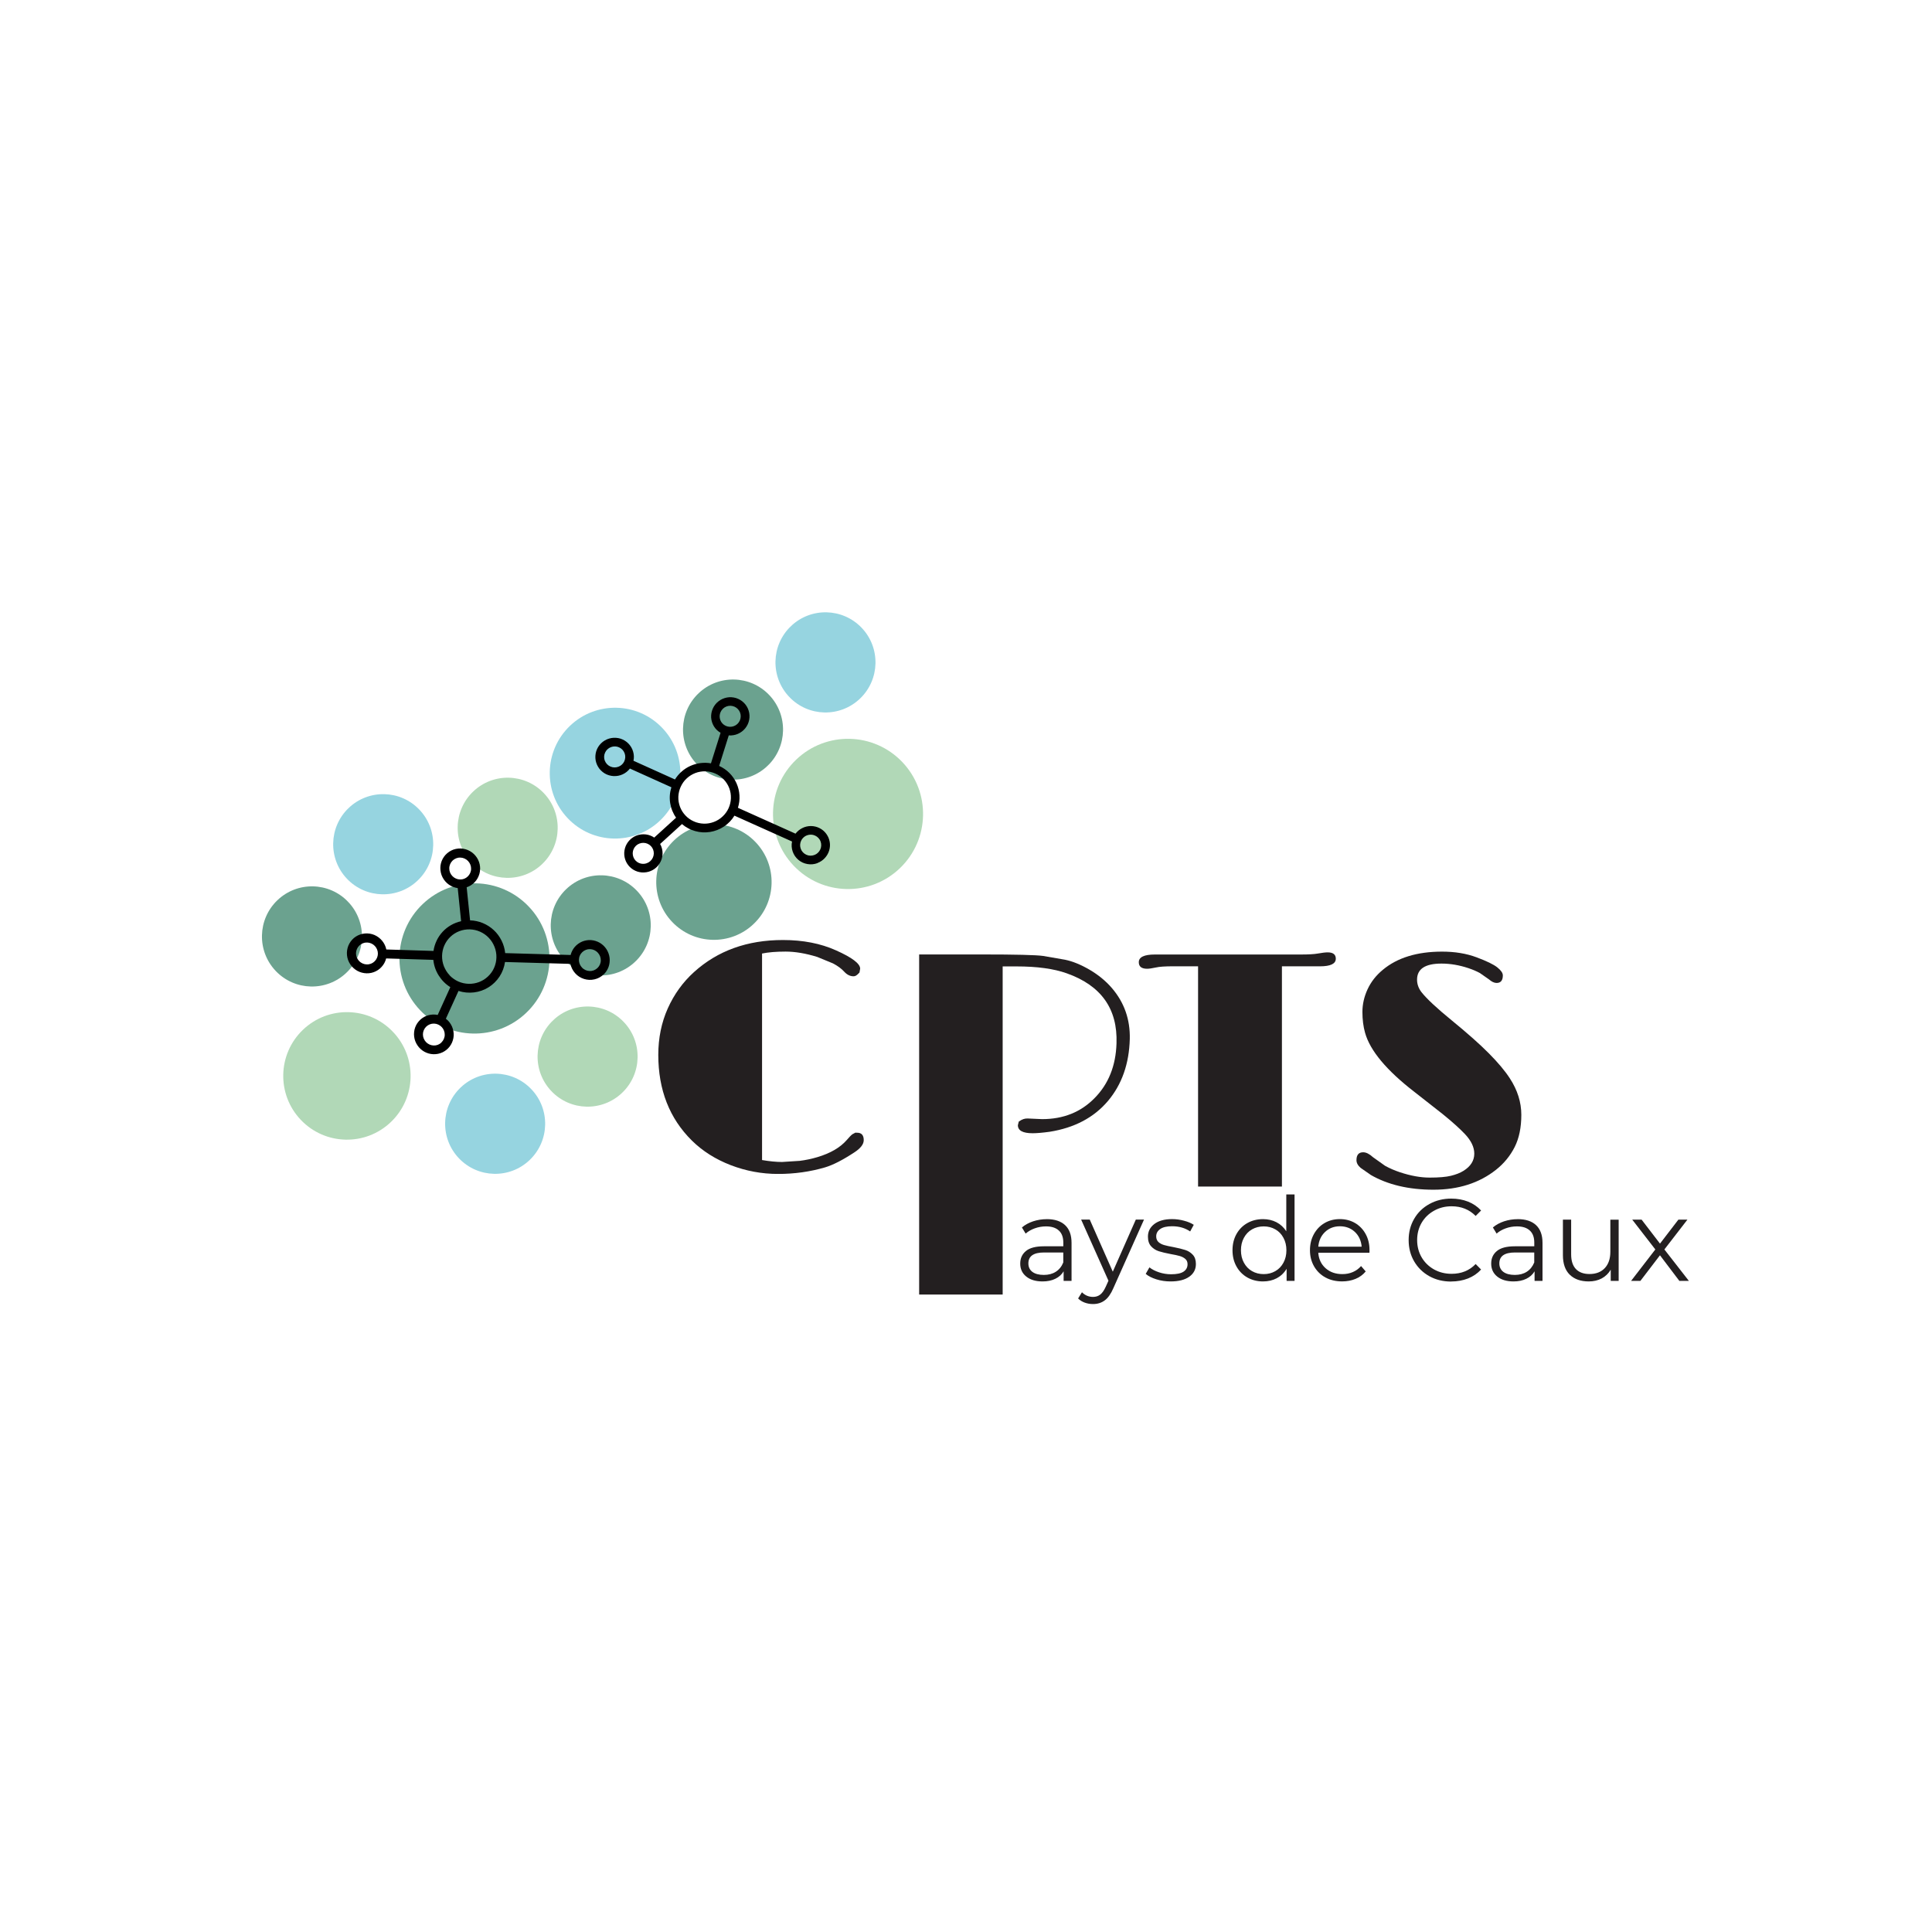 <svg xmlns="http://www.w3.org/2000/svg" xmlns:xlink="http://www.w3.org/1999/xlink" width="1000" viewBox="0 0 750 750" height="1000" preserveAspectRatio="xMidYMid meet"><defs><clipPath id="c032152381"><path d="M 120.43 56.195 L 605.68 56.195 L 605.68 541 L 120.43 541 Z M 120.43 56.195 "></path></clipPath><clipPath id="cbca3f3b4f"><path d="M 172.75 416.762 L 212 416.762 L 212 456 L 172.75 456 Z M 172.75 416.762 "></path></clipPath><clipPath id="437779dc2b"><path d="M 164.762 435.602 L 192.848 408.746 L 219.672 436.867 L 191.582 463.727 Z M 164.762 435.602 "></path></clipPath><clipPath id="d6653187f1"><path d="M 178.809 422.18 C 171.055 429.594 170.766 441.906 178.172 449.668 C 185.578 457.43 197.875 457.719 205.625 450.305 C 213.375 442.887 213.664 430.578 206.258 422.816 C 198.855 415.055 186.559 414.766 178.809 422.18 Z M 178.809 422.18 "></path></clipPath><clipPath id="aabf6d167c"><path d="M 109.691 392.508 L 160 392.508 L 160 443 L 109.691 443 Z M 109.691 392.508 "></path></clipPath><clipPath id="83e512bdb1"><path d="M 99.715 416.863 L 135.469 382.676 L 169.613 418.477 L 133.859 452.664 Z M 99.715 416.863 "></path></clipPath><clipPath id="338d8d6d59"><path d="M 151.746 435.566 C 161.621 426.117 161.988 410.457 152.555 400.57 C 143.129 390.684 127.477 390.312 117.602 399.762 C 107.73 409.199 107.371 424.871 116.797 434.758 C 126.23 444.645 141.871 445.016 151.746 435.566 Z M 151.746 435.566 "></path></clipPath><clipPath id="82ffbdb136"><path d="M 155 342.844 L 213.504 342.844 L 213.504 401.746 L 155 401.746 Z M 155 342.844 "></path></clipPath><clipPath id="c8dc326c7e"><path d="M 143.008 371.121 L 185.133 330.836 L 225.363 373.02 L 183.238 413.301 Z M 143.008 371.121 "></path></clipPath><clipPath id="48cc0718a6"><path d="M 164.078 350.973 C 152.438 362.098 152.023 380.555 163.133 392.207 C 174.238 403.859 192.672 404.277 204.309 393.156 C 215.938 382.031 216.363 363.574 205.258 351.922 C 194.148 340.266 175.715 339.852 164.078 350.973 Z M 164.078 350.973 "></path></clipPath><clipPath id="779b987451"><path d="M 208.117 390.199 L 248 390.199 L 248 430 L 208.117 430 Z M 208.117 390.199 "></path></clipPath><clipPath id="866091f16c"><path d="M 200.652 409.551 L 228.738 382.691 L 255.555 410.809 L 227.465 437.668 Z M 200.652 409.551 "></path></clipPath><clipPath id="ab010f7200"><path d="M 214.691 396.102 C 206.941 403.516 206.652 415.816 214.059 423.59 C 221.461 431.363 233.746 431.641 241.508 424.223 C 249.273 416.809 249.551 404.508 242.145 396.734 C 234.738 388.973 222.441 388.684 214.691 396.102 Z M 214.691 396.102 "></path></clipPath><clipPath id="32225a474b"><path d="M 213.504 339.379 L 252.723 339.379 L 252.723 379 L 213.504 379 Z M 213.504 339.379 "></path></clipPath><clipPath id="fb493f7652"><path d="M 205.777 358.582 L 233.863 331.723 L 260.68 359.84 L 232.59 386.695 Z M 205.777 358.582 "></path></clipPath><clipPath id="61a3b15517"><path d="M 219.801 345.164 C 212.051 352.578 211.762 364.879 219.168 372.652 C 226.57 380.426 238.867 380.703 246.621 373.289 C 254.371 365.875 254.66 353.574 247.254 345.801 C 239.848 338.039 227.551 337.75 219.801 345.164 Z M 219.801 345.164 "></path></clipPath><clipPath id="ffdfab09b4"><path d="M 301 237 L 340 237 L 340 277 L 301 277 Z M 301 237 "></path></clipPath><clipPath id="920e375335"><path d="M 293.012 256.512 L 321.094 229.664 L 347.906 257.781 L 319.828 284.629 Z M 293.012 256.512 "></path></clipPath><clipPath id="6b7f2c17eb"><path d="M 333.855 271.199 C 341.609 263.781 341.898 251.48 334.492 243.707 C 327.086 235.949 314.801 235.66 307.039 243.074 C 299.289 250.488 299 262.789 306.406 270.562 C 313.809 278.336 326.094 278.613 333.855 271.199 Z M 333.855 271.199 "></path></clipPath><clipPath id="9be3d7c3b3"><path d="M 300.016 286.246 L 358.84 286.246 L 358.84 345.152 L 300.016 345.152 Z M 300.016 286.246 "></path></clipPath><clipPath id="25350fff86"><path d="M 288.027 315.012 L 330.156 274.727 L 370.383 316.91 L 328.258 357.195 Z M 288.027 315.012 "></path></clipPath><clipPath id="ff8c798839"><path d="M 349.324 337.055 C 360.953 325.934 361.379 307.477 350.27 295.824 C 339.164 284.18 320.73 283.754 309.094 294.875 C 297.453 305.996 297.039 324.453 308.145 336.109 C 319.254 347.75 337.688 348.18 349.324 337.055 Z M 349.324 337.055 "></path></clipPath><clipPath id="66e4ed609f"><path d="M 265.027 263.148 L 304 263.148 L 304 303 L 265.027 303 Z M 265.027 263.148 "></path></clipPath><clipPath id="083ccc9746"><path d="M 257.102 282.586 L 285.191 255.727 L 312.004 283.844 L 283.918 310.703 Z M 257.102 282.586 "></path></clipPath><clipPath id="9afb95686d"><path d="M 297.973 297.289 C 305.723 289.875 306.012 277.574 298.605 269.801 C 291.203 262.039 278.906 261.75 271.152 269.164 C 263.402 276.582 263.113 288.883 270.52 296.652 C 277.926 304.426 290.211 304.703 297.973 297.289 Z M 297.973 297.289 "></path></clipPath><clipPath id="66f4c70a91"><path d="M 254.254 320 L 300 320 L 300 365 L 254.254 365 Z M 254.254 320 "></path></clipPath><clipPath id="bc0d8e40fe"><path d="M 245.484 341.688 L 277.867 310.723 L 308.793 343.148 L 276.41 374.113 Z M 245.484 341.688 "></path></clipPath><clipPath id="66abe7f8d4"><path d="M 292.609 358.633 C 301.547 350.074 301.883 335.891 293.336 326.938 C 284.801 317.988 270.625 317.652 261.684 326.211 C 252.734 334.758 252.41 348.953 260.945 357.902 C 269.492 366.867 283.656 367.191 292.598 358.645 Z M 292.609 358.633 "></path></clipPath><clipPath id="cbf56d320f"><path d="M 213 274.699 L 264.258 274.699 L 264.258 326 L 213 326 Z M 213 274.699 "></path></clipPath><clipPath id="52ffefa4e3"><path d="M 202.906 299.305 L 239.586 264.234 L 274.613 300.961 L 237.934 336.035 Z M 202.906 299.305 "></path></clipPath><clipPath id="9d238a807c"><path d="M 256.273 318.496 C 266.402 308.805 266.77 292.738 257.105 282.598 C 247.438 272.457 231.383 272.086 221.254 281.777 C 211.129 291.469 210.758 307.535 220.426 317.676 C 230.09 327.816 246.148 328.188 256.273 318.496 Z M 256.273 318.496 "></path></clipPath><clipPath id="7e997e4694"><path d="M 101.617 344 L 140.836 344 L 140.836 383 L 101.617 383 Z M 101.617 344 "></path></clipPath><clipPath id="d60f6c9739"><path d="M 93.641 362.887 L 121.719 336.039 L 148.543 364.164 L 120.461 391.012 Z M 93.641 362.887 "></path></clipPath><clipPath id="de1dafe89c"><path d="M 107.695 349.461 C 99.945 356.875 99.656 369.188 107.059 376.949 C 114.465 384.711 126.75 385 134.512 377.586 C 142.266 370.168 142.555 357.859 135.148 350.098 C 127.742 342.336 115.457 342.047 107.695 349.461 Z M 107.695 349.461 "></path></clipPath><clipPath id="82534f332e"><path d="M 231 270 L 323 270 L 323 339 L 231 339 Z M 231 270 "></path></clipPath><clipPath id="d6b7f4b55a"><path d="M 225.32 289.941 L 298.492 262.242 L 324.938 332.281 L 251.766 359.98 Z M 225.32 289.941 "></path></clipPath><clipPath id="75f1bf4e69"><path d="M 225.32 289.941 L 298.492 262.242 L 324.938 332.281 L 251.766 359.98 Z M 225.32 289.941 "></path></clipPath><clipPath id="f277e6a4bc"><path d="M 225.32 289.941 L 298.492 262.242 L 324.938 332.281 L 251.766 359.98 Z M 225.32 289.941 "></path></clipPath><clipPath id="cb7603c00c"><path d="M 177.363 301.645 L 216.965 301.645 L 216.965 341 L 177.363 341 Z M 177.363 301.645 "></path></clipPath><clipPath id="0db52a4423"><path d="M 169.625 320.703 L 197.715 293.848 L 224.535 321.969 L 196.449 348.828 Z M 169.625 320.703 "></path></clipPath><clipPath id="ec136bbc50"><path d="M 210.492 335.406 C 218.242 327.988 218.531 315.676 211.129 307.914 C 203.723 300.152 191.426 299.863 183.676 307.281 C 175.922 314.695 175.633 327.008 183.039 334.77 C 190.445 342.531 202.73 342.82 210.492 335.406 Z M 210.492 335.406 "></path></clipPath><clipPath id="d97ba828bd"><path d="M 255.547 364.926 L 335.301 364.926 L 335.301 456 L 255.547 456 Z M 255.547 364.926 "></path></clipPath><clipPath id="96454603a3"><path d="M 332.75 439.723 C 334.445 439.723 335.301 440.684 335.301 442.602 C 335.301 444.195 334.086 445.766 331.664 447.348 C 327.168 450.305 323.383 452.246 320.305 453.168 C 314.512 454.867 308.434 455.723 302.066 455.723 C 295.699 455.723 289.562 454.578 283.668 452.312 C 277.773 450.039 272.746 446.863 268.594 442.773 C 259.906 434.191 255.547 423.105 255.547 409.508 C 255.547 402.961 256.781 396.941 259.227 391.469 C 261.684 385.992 265.074 381.281 269.402 377.367 C 278.559 369.074 290.07 364.914 303.949 364.914 C 311.723 364.914 318.574 366.254 324.492 368.91 C 330.777 371.707 333.914 374.086 333.914 376.039 L 333.648 377.527 C 332.613 378.695 332.012 378.992 331.355 378.992 C 330.016 378.992 328.805 378.395 327.719 377.203 C 326.637 376.016 325.195 374.941 323.336 373.98 L 317.246 371.477 C 312.75 370.09 308.652 369.406 304.973 369.406 C 301.293 369.406 298.25 369.66 295.828 370.16 L 295.828 450.328 C 298.746 450.824 301.316 451.078 303.578 451.078 L 310.441 450.641 C 312.781 450.352 315.078 449.863 317.316 449.195 C 322.355 447.695 326.152 445.488 328.691 442.578 C 329.613 441.492 330.34 440.742 330.883 440.324 L 332.047 439.699 "></path></clipPath><clipPath id="9d1d14e64c"><path d="M 356.594 370.32 L 438.812 370.32 L 438.812 502.773 L 356.594 502.773 Z M 356.594 370.32 "></path></clipPath><clipPath id="b6485bd13d"><path d="M 398.891 434.191 L 404.555 434.445 C 412.777 434.445 419.559 431.742 424.902 426.293 C 430.324 420.816 433.16 413.727 433.426 405.027 C 433.898 391.617 427.449 382.562 414.105 377.84 C 409.098 376.047 402.594 375.16 394.574 375.16 L 389.234 375.16 L 389.234 502.543 L 356.812 502.543 L 356.812 370.516 L 381.16 370.516 C 394.301 370.516 402.234 370.711 404.934 371.094 L 413.426 372.562 C 416.363 373.16 419.551 374.453 422.965 376.441 C 426.379 378.441 429.273 380.82 431.648 383.578 C 436.445 389.18 438.754 395.766 438.582 403.316 C 438.328 412.949 435.512 420.977 430.113 427.387 C 424.648 433.844 417.094 437.828 407.473 439.355 C 404.668 439.734 402.465 439.922 400.863 439.922 C 397.043 439.922 395.141 438.879 395.141 436.801 L 395.477 435.414 C 396.836 434.445 397.738 434.191 398.891 434.191 "></path></clipPath><clipPath id="ba516afa0d"><path d="M 442 369.406 L 518.793 369.406 L 518.793 460.652 L 442 460.652 Z M 442 369.406 "></path></clipPath><clipPath id="d3da4aeda9"><path d="M 518.551 372.191 C 518.551 374.145 516.488 375.125 512.391 375.125 L 497.641 375.125 L 497.641 460.617 L 465.09 460.617 L 465.09 375.113 L 455.547 375.113 C 452.297 375.113 450.035 375.262 448.812 375.562 C 447.199 375.91 446.031 376.07 445.316 376.07 C 443.16 376.07 442.078 375.23 442.078 373.531 C 442.078 371.531 444.176 370.539 448.363 370.539 L 505.078 370.539 C 508.008 370.539 510.164 370.414 511.574 370.16 C 513.27 369.859 514.539 369.707 515.391 369.707 C 517.512 369.707 518.562 370.539 518.562 372.191 "></path></clipPath><clipPath id="2e6b993d99"><path d="M 526.477 369.406 L 590.621 369.406 L 590.621 462 L 526.477 462 Z M 526.477 369.406 "></path></clipPath><clipPath id="82487921ef"><path d="M 532.035 456.031 L 528.195 453.363 C 527.109 452.43 526.578 451.426 526.578 450.375 C 526.578 448.328 527.445 447.312 529.188 447.312 C 530.328 447.312 531.598 447.949 533.004 449.23 L 537.711 452.578 C 539.441 453.527 541.332 454.359 543.375 455.039 C 547.574 456.438 551.449 457.141 555.012 457.141 C 558.578 457.141 561.312 456.91 563.25 456.438 C 565.188 455.965 566.801 455.34 568.117 454.52 C 570.918 452.777 572.316 450.559 572.316 447.832 C 572.316 445.336 571.105 442.809 568.695 440.254 C 566.652 438.094 563.77 435.508 560.055 432.492 L 549.176 423.957 C 538.277 415.551 531.852 407.867 529.914 400.914 C 529.234 398.504 528.887 395.801 528.887 392.832 C 528.887 389.863 529.555 386.93 530.883 384.043 C 532.219 381.152 534.203 378.625 536.824 376.465 C 542.453 371.773 550.121 369.418 559.824 369.418 C 564.781 369.418 569.234 370.148 573.168 371.613 C 577.113 373.082 579.801 374.387 581.242 375.527 C 582.684 376.684 583.398 377.711 583.398 378.648 C 583.398 380.598 582.594 381.582 580.988 381.582 C 580.055 381.582 579.051 381.109 578.004 380.184 L 574.473 377.723 C 573.18 377.02 571.703 376.395 570.055 375.84 C 566.492 374.652 563.008 374.062 559.57 374.062 C 553.25 374.062 550.098 376.141 550.098 380.301 C 550.098 382.043 550.676 383.66 551.805 385.141 C 553.848 387.727 557.816 391.434 563.723 396.25 C 569.629 401.078 574.379 405.281 577.957 408.887 C 581.531 412.488 584.254 415.734 586.121 418.621 C 589.086 423.16 590.574 427.887 590.574 432.781 C 590.574 437.68 589.723 441.836 588.004 445.258 C 586.285 448.664 583.875 451.621 580.781 454.082 C 574.254 459.254 566.156 461.844 556.488 461.844 C 546.824 461.844 538.668 459.902 532.012 456.043 "></path></clipPath><clipPath id="8d5c1715f7"><path d="M 129.301 308.191 L 168.52 308.191 L 168.52 347.461 L 129.301 347.461 Z M 129.301 308.191 "></path></clipPath><clipPath id="a8fe63a47b"><path d="M 121.312 327.102 L 149.391 300.254 L 176.215 328.379 L 148.133 355.227 Z M 121.312 327.102 "></path></clipPath><clipPath id="30b5b99eed"><path d="M 135.344 313.668 C 127.594 321.082 127.305 333.395 134.711 341.156 C 142.113 348.918 154.398 349.207 162.16 341.793 C 169.926 334.375 170.203 322.062 162.797 314.301 C 155.391 306.539 143.105 306.254 135.344 313.668 Z M 135.344 313.668 "></path></clipPath><clipPath id="46d4406250"><path d="M 134.293 329.363 L 237 329.363 L 237 409.441 L 134.293 409.441 Z M 134.293 329.363 "></path></clipPath><clipPath id="e9bbc27269"><path d="M 128.188 371.688 L 186.422 316 L 240.449 372.652 L 182.215 428.336 Z M 128.188 371.688 "></path></clipPath><clipPath id="103806c56f"><path d="M 128.188 371.688 L 186.422 316 L 240.449 372.652 L 182.215 428.336 Z M 128.188 371.688 "></path></clipPath><clipPath id="113fec4529"><path d="M 128.188 371.688 L 186.422 316 L 240.449 372.652 L 182.215 428.336 Z M 128.188 371.688 "></path></clipPath></defs><g id="a2112250f9"><g clip-rule="nonzero" clip-path="url(#c032152381)"><g mask="url(#f2effcdc4d)" transform="matrix(0.495,0,0,0.495,120.43,56.195)"><image width="980" height="980" preserveAspectRatio="xMidYMid meet"></image><mask id="f2effcdc4d"><g><image width="980" height="980" preserveAspectRatio="xMidYMid meet"></image></g></mask></g></g><g clip-rule="nonzero" clip-path="url(#cbca3f3b4f)"><g clip-rule="nonzero" clip-path="url(#437779dc2b)"><g clip-rule="nonzero" clip-path="url(#d6653187f1)"><path style=" stroke:none;fill-rule:nonzero;fill:#96d4e0;fill-opacity:1;" d="M 164.758 435.613 L 192.844 408.758 L 219.664 436.883 L 191.574 463.738 Z M 164.758 435.613 "></path></g></g></g><g clip-rule="nonzero" clip-path="url(#aabf6d167c)"><g clip-rule="nonzero" clip-path="url(#83e512bdb1)"><g clip-rule="nonzero" clip-path="url(#338d8d6d59)"><path style=" stroke:none;fill-rule:nonzero;fill:#b1d8b7;fill-opacity:1;" d="M 169.625 418.473 L 133.867 452.66 L 99.723 416.855 L 135.48 382.668 Z M 169.625 418.473 "></path></g></g></g><g clip-rule="nonzero" clip-path="url(#82ffbdb136)"><g clip-rule="nonzero" clip-path="url(#c8dc326c7e)"><g clip-rule="nonzero" clip-path="url(#48cc0718a6)"><path style=" stroke:none;fill-rule:nonzero;fill:#6ba28f;fill-opacity:1;" d="M 143.016 371.105 L 185.141 330.82 L 225.371 373 L 183.246 413.285 Z M 143.016 371.105 "></path></g></g></g><g clip-rule="nonzero" clip-path="url(#779b987451)"><g clip-rule="nonzero" clip-path="url(#866091f16c)"><g clip-rule="nonzero" clip-path="url(#ab010f7200)"><path style=" stroke:none;fill-rule:nonzero;fill:#b1d8b7;fill-opacity:1;" d="M 200.652 409.52 L 228.742 382.656 L 255.559 410.781 L 227.473 437.633 Z M 200.652 409.52 "></path></g></g></g><g clip-rule="nonzero" clip-path="url(#32225a474b)"><g clip-rule="nonzero" clip-path="url(#fb493f7652)"><g clip-rule="nonzero" clip-path="url(#61a3b15517)"><path style=" stroke:none;fill-rule:nonzero;fill:#6ba28f;fill-opacity:1;" d="M 205.762 358.586 L 233.852 331.73 L 260.668 359.844 L 232.582 386.699 Z M 205.762 358.586 "></path></g></g></g><g clip-rule="nonzero" clip-path="url(#ffdfab09b4)"><g clip-rule="nonzero" clip-path="url(#920e375335)"><g clip-rule="nonzero" clip-path="url(#6b7f2c17eb)"><path style=" stroke:none;fill-rule:nonzero;fill:#96d4e0;fill-opacity:1;" d="M 347.906 257.766 L 319.832 284.617 L 293.012 256.508 L 321.09 229.652 Z M 347.906 257.766 "></path></g></g></g><g clip-rule="nonzero" clip-path="url(#9be3d7c3b3)"><g clip-rule="nonzero" clip-path="url(#25350fff86)"><g clip-rule="nonzero" clip-path="url(#ff8c798839)"><path style=" stroke:none;fill-rule:nonzero;fill:#b1d8b7;fill-opacity:1;" d="M 370.387 316.914 L 328.262 357.199 L 288.031 315.02 L 330.156 274.73 Z M 370.387 316.914 "></path></g></g></g><g clip-rule="nonzero" clip-path="url(#66e4ed609f)"><g clip-rule="nonzero" clip-path="url(#083ccc9746)"><g clip-rule="nonzero" clip-path="url(#9afb95686d)"><path style=" stroke:none;fill-rule:nonzero;fill:#6ba28f;fill-opacity:1;" d="M 312.023 283.855 L 283.934 310.711 L 257.117 282.598 L 285.203 255.742 Z M 312.023 283.855 "></path></g></g></g><g clip-rule="nonzero" clip-path="url(#66f4c70a91)"><g clip-rule="nonzero" clip-path="url(#bc0d8e40fe)"><g clip-rule="nonzero" clip-path="url(#66abe7f8d4)"><path style=" stroke:none;fill-rule:nonzero;fill:#6ba28f;fill-opacity:1;" d="M 308.793 343.145 L 276.414 374.109 L 245.488 341.688 L 277.879 310.723 L 308.805 343.145 Z M 308.793 343.145 "></path></g></g></g><g clip-rule="nonzero" clip-path="url(#cbf56d320f)"><g clip-rule="nonzero" clip-path="url(#52ffefa4e3)"><g clip-rule="nonzero" clip-path="url(#9d238a807c)"><path style=" stroke:none;fill-rule:nonzero;fill:#96d4e0;fill-opacity:1;" d="M 274.613 300.949 L 237.934 336.027 L 202.914 299.301 L 239.594 264.223 L 274.625 300.949 Z M 274.613 300.949 "></path></g></g></g><g clip-rule="nonzero" clip-path="url(#7e997e4694)"><g clip-rule="nonzero" clip-path="url(#d60f6c9739)"><g clip-rule="nonzero" clip-path="url(#de1dafe89c)"><path style=" stroke:none;fill-rule:nonzero;fill:#6ba28f;fill-opacity:1;" d="M 93.645 362.883 L 121.723 336.027 L 148.539 364.152 L 120.465 391.008 Z M 93.645 362.883 "></path></g></g></g><g clip-rule="nonzero" clip-path="url(#82534f332e)"><g clip-rule="nonzero" clip-path="url(#d6b7f4b55a)"><g clip-rule="nonzero" clip-path="url(#75f1bf4e69)"><g clip-rule="nonzero" clip-path="url(#f277e6a4bc)"><path style=" stroke:none;fill-rule:nonzero;fill:#000000;fill-opacity:1;" d="M 317.328 335.023 C 317.871 334.816 318.379 334.551 318.863 334.238 C 319.348 333.914 319.785 333.543 320.176 333.117 C 320.57 332.703 320.914 332.227 321.203 331.73 C 321.492 331.234 321.723 330.703 321.883 330.16 C 322.047 329.605 322.148 329.039 322.184 328.473 C 322.219 327.898 322.184 327.332 322.078 326.766 C 321.977 326.199 321.816 325.656 321.586 325.125 C 321.352 324.605 321.066 324.109 320.73 323.645 C 320.395 323.184 319.992 322.77 319.555 322.398 C 319.117 322.031 318.633 321.719 318.125 321.465 C 317.617 321.211 317.074 321 316.508 320.875 C 315.945 320.746 315.379 320.668 314.801 320.668 C 314.227 320.668 313.66 320.734 313.094 320.863 C 312.527 320.988 311.988 321.188 311.469 321.453 C 310.949 321.707 310.465 322.02 310.016 322.387 C 309.566 322.758 309.172 323.172 308.816 323.625 L 286.461 313.586 C 286.703 312.812 286.875 312.016 286.98 311.207 C 287.082 310.398 287.105 309.578 287.059 308.77 C 287.016 307.961 286.887 307.152 286.703 306.367 C 286.508 305.582 286.242 304.809 285.918 304.07 C 285.586 303.32 285.18 302.613 284.719 301.945 C 284.258 301.273 283.738 300.652 283.172 300.086 C 282.609 299.52 281.973 298.988 281.293 298.523 C 280.625 298.062 279.922 297.672 279.172 297.324 L 282.906 285.484 C 283.508 285.531 284.121 285.496 284.707 285.395 C 285.309 285.301 285.883 285.129 286.449 284.883 C 287.004 284.641 287.523 284.34 288.008 283.973 C 288.492 283.602 288.93 283.188 289.309 282.715 C 289.691 282.238 290 281.73 290.266 281.188 C 290.52 280.633 290.707 280.066 290.82 279.48 C 290.938 278.879 290.98 278.277 290.949 277.676 C 290.914 277.078 290.82 276.488 290.637 275.898 C 290.465 275.32 290.223 274.777 289.91 274.258 C 289.598 273.738 289.23 273.266 288.801 272.84 C 288.375 272.41 287.902 272.043 287.383 271.73 C 286.863 271.418 286.324 271.176 285.746 270.988 C 285.156 270.805 284.57 270.703 283.969 270.668 C 283.359 270.633 282.758 270.668 282.168 270.781 C 281.57 270.898 280.992 271.082 280.449 271.324 C 279.898 271.566 279.379 271.879 278.906 272.262 C 278.422 272.629 277.996 273.059 277.625 273.543 C 277.258 274.016 276.945 274.535 276.703 275.09 C 276.461 275.645 276.277 276.223 276.172 276.812 C 276.066 277.41 276.023 278 276.066 278.602 C 276.113 279.215 276.23 279.793 276.414 280.367 C 276.598 280.945 276.852 281.488 277.164 281.996 C 277.488 282.516 277.855 282.98 278.293 283.395 C 278.73 283.809 279.207 284.18 279.723 284.48 L 275.988 296.332 C 274.648 296.09 273.301 296.055 271.938 296.227 C 270.59 296.387 269.285 296.758 268.039 297.312 C 266.793 297.867 265.652 298.594 264.625 299.508 C 263.598 300.406 262.734 301.438 262.02 302.59 L 245.914 295.324 C 246.043 294.727 246.09 294.125 246.066 293.523 C 246.043 292.91 245.938 292.324 245.766 291.746 C 245.594 291.156 245.363 290.613 245.051 290.082 C 244.738 289.551 244.383 289.09 243.957 288.648 C 243.539 288.211 243.066 287.84 242.547 287.52 C 242.027 287.195 241.488 286.953 240.91 286.754 C 240.32 286.57 239.734 286.457 239.133 286.422 C 238.523 286.375 237.922 286.41 237.324 286.512 C 236.723 286.617 236.145 286.789 235.582 287.031 C 235.027 287.277 234.508 287.586 234.023 287.957 C 233.539 288.328 233.113 288.754 232.73 289.227 C 232.352 289.699 232.039 290.211 231.785 290.762 C 231.531 291.316 231.348 291.895 231.242 292.484 C 231.141 293.074 231.094 293.688 231.129 294.285 C 231.164 294.898 231.266 295.488 231.453 296.066 C 231.637 296.641 231.879 297.195 232.203 297.715 C 232.512 298.238 232.883 298.699 233.32 299.125 C 233.746 299.555 234.23 299.922 234.738 300.234 C 235.258 300.547 235.812 300.789 236.398 300.961 C 236.988 301.137 237.578 301.238 238.188 301.273 C 238.801 301.309 239.398 301.262 240 301.148 C 240.598 301.031 241.176 300.848 241.719 300.594 C 242.27 300.34 242.789 300.027 243.262 299.645 C 243.734 299.266 244.164 298.836 244.531 298.352 L 260.633 305.617 C 260 307.613 259.84 309.66 260.16 311.738 C 260.484 313.816 261.246 315.711 262.457 317.422 L 253.969 325.148 C 253.484 324.812 252.965 324.547 252.41 324.34 C 251.867 324.133 251.293 323.992 250.715 323.922 C 250.137 323.855 249.539 323.844 248.961 323.91 C 248.371 323.969 247.797 324.109 247.254 324.305 C 246.699 324.5 246.168 324.766 245.684 325.09 C 245.199 325.414 244.75 325.781 244.336 326.223 C 243.934 326.648 243.586 327.121 243.297 327.633 C 242.996 328.141 242.777 328.684 242.617 329.25 C 242.457 329.812 242.363 330.391 242.328 330.98 C 242.305 331.57 242.352 332.148 242.457 332.727 C 242.57 333.301 242.754 333.855 242.984 334.387 C 243.227 334.918 243.539 335.414 243.898 335.879 C 244.254 336.34 244.672 336.754 245.133 337.113 C 245.594 337.473 246.09 337.785 246.633 338.027 C 247.16 338.27 247.715 338.453 248.305 338.559 C 248.879 338.672 249.469 338.719 250.059 338.684 C 250.645 338.648 251.223 338.57 251.789 338.406 C 252.352 338.246 252.895 338.016 253.414 337.727 C 253.934 337.438 254.395 337.09 254.832 336.688 C 255.27 336.281 255.641 335.844 255.961 335.348 C 256.285 334.863 256.551 334.332 256.758 333.789 C 256.953 333.234 257.094 332.668 257.164 332.09 C 257.23 331.512 257.219 330.922 257.152 330.332 C 257.082 329.746 256.934 329.191 256.734 328.637 C 256.598 328.289 256.438 327.953 256.25 327.633 L 264.742 319.902 C 265.48 320.539 266.285 321.082 267.152 321.543 C 268.004 322.008 268.918 322.363 269.863 322.629 C 270.797 322.895 271.766 323.059 272.734 323.113 C 273.703 323.172 274.684 323.113 275.652 322.965 C 276.621 322.805 277.566 322.551 278.48 322.191 C 279.391 321.832 280.254 321.383 281.074 320.84 C 281.895 320.297 282.645 319.66 283.324 318.957 C 284.004 318.254 284.594 317.48 285.109 316.637 L 307.465 326.672 C 307.199 328 307.281 329.293 307.719 330.566 C 308.156 331.836 308.895 332.91 309.922 333.789 C 310.961 334.664 312.137 335.207 313.477 335.426 C 314.812 335.66 316.105 335.52 317.375 335.047 Z M 251.152 335.082 C 250.645 335.277 250.113 335.359 249.586 335.348 C 249.043 335.336 248.523 335.219 248.027 335 C 247.531 334.781 247.105 334.469 246.723 334.074 C 246.355 333.684 246.066 333.234 245.883 332.727 C 245.695 332.215 245.605 331.695 245.617 331.152 C 245.641 330.609 245.754 330.09 245.973 329.605 C 246.191 329.121 246.504 328.684 246.895 328.301 C 247.289 327.93 247.738 327.645 248.258 327.457 C 248.766 327.262 249.285 327.18 249.828 327.191 C 250.367 327.203 250.887 327.32 251.383 327.539 C 251.879 327.758 252.305 328.059 252.688 328.453 C 253.066 328.844 253.344 329.281 253.539 329.793 C 253.738 330.301 253.816 330.82 253.805 331.363 C 253.793 331.906 253.668 332.426 253.438 332.922 C 253.219 333.418 252.906 333.844 252.504 334.227 C 252.098 334.605 251.66 334.883 251.141 335.07 Z M 318.539 326.637 C 318.734 327.145 318.816 327.664 318.793 328.207 C 318.781 328.75 318.652 329.27 318.434 329.758 C 318.215 330.242 317.906 330.68 317.5 331.062 C 317.098 331.441 316.66 331.719 316.141 331.906 C 315.621 332.09 315.102 332.184 314.57 332.172 C 314.027 332.16 313.508 332.043 313.016 331.812 C 312.52 331.594 312.09 331.281 311.711 330.887 C 311.34 330.496 311.055 330.047 310.867 329.535 C 310.672 329.027 310.59 328.496 310.602 327.965 C 310.625 327.422 310.754 326.902 310.973 326.406 C 311.191 325.91 311.504 325.484 311.906 325.113 C 312.297 324.742 312.75 324.453 313.266 324.27 C 313.785 324.086 314.305 323.992 314.836 324.004 C 315.379 324.016 315.898 324.133 316.383 324.363 C 316.879 324.582 317.316 324.883 317.684 325.273 C 318.055 325.668 318.344 326.105 318.527 326.613 Z M 282.02 274.246 C 282.527 274.051 283.059 273.969 283.59 273.98 C 284.129 274.004 284.648 274.121 285.145 274.34 C 285.641 274.559 286.078 274.871 286.449 275.262 C 286.816 275.656 287.094 276.105 287.293 276.613 C 287.488 277.125 287.566 277.645 287.547 278.188 C 287.523 278.727 287.406 279.25 287.188 279.734 C 286.957 280.23 286.645 280.656 286.254 281.039 C 285.859 281.418 285.41 281.695 284.891 281.883 C 284.383 282.078 283.855 282.16 283.324 282.148 C 282.781 282.125 282.262 282.008 281.766 281.789 C 281.27 281.57 280.832 281.258 280.461 280.867 C 280.094 280.473 279.805 280.023 279.621 279.516 C 279.438 279.004 279.344 278.484 279.367 277.941 C 279.391 277.398 279.516 276.879 279.734 276.395 C 279.965 275.898 280.266 275.473 280.672 275.09 C 281.074 274.711 281.512 274.434 282.031 274.246 Z M 234.773 295.293 C 234.59 294.781 234.496 294.262 234.52 293.719 C 234.543 293.176 234.656 292.656 234.891 292.172 C 235.109 291.676 235.418 291.25 235.824 290.867 C 236.215 290.496 236.664 290.223 237.184 290.023 C 237.703 289.828 238.223 289.746 238.766 289.758 C 239.305 289.77 239.824 289.887 240.32 290.117 C 240.816 290.336 241.246 290.648 241.625 291.039 C 241.996 291.434 242.27 291.883 242.469 292.391 C 242.664 292.898 242.742 293.422 242.723 293.965 C 242.699 294.496 242.582 295.016 242.363 295.512 C 242.133 296.008 241.832 296.434 241.43 296.805 C 241.035 297.176 240.574 297.461 240.066 297.648 C 239.559 297.844 239.031 297.926 238.488 297.914 C 237.945 297.902 237.426 297.785 236.93 297.555 C 236.434 297.336 235.996 297.023 235.629 296.633 C 235.258 296.238 234.98 295.789 234.785 295.281 Z M 263.98 313.207 C 263.75 312.582 263.574 311.945 263.461 311.289 C 263.355 310.629 263.301 309.961 263.332 309.301 C 263.367 308.645 263.438 307.973 263.598 307.328 C 263.75 306.668 263.969 306.043 264.246 305.434 C 264.523 304.82 264.855 304.242 265.238 303.699 C 265.617 303.156 266.066 302.648 266.562 302.199 C 267.047 301.734 267.578 301.332 268.156 300.973 C 268.719 300.617 269.32 300.328 269.941 300.086 C 270.578 299.844 271.211 299.668 271.879 299.566 C 272.539 299.449 273.207 299.402 273.875 299.426 C 274.547 299.449 275.215 299.531 275.859 299.68 C 276.52 299.832 277.141 300.039 277.75 300.316 C 278.363 300.582 278.941 300.918 279.48 301.297 C 280.023 301.691 280.531 302.117 280.992 302.613 C 281.453 303.098 281.848 303.629 282.203 304.184 C 282.562 304.738 282.852 305.352 283.094 305.965 C 283.324 306.586 283.496 307.234 283.613 307.891 C 283.715 308.551 283.762 309.219 283.738 309.879 C 283.715 310.539 283.633 311.207 283.473 311.855 C 283.324 312.5 283.105 313.137 282.828 313.75 C 282.551 314.359 282.215 314.938 281.824 315.469 C 281.43 316.012 280.992 316.52 280.496 316.969 C 280.012 317.434 279.48 317.836 278.906 318.195 C 278.34 318.543 277.742 318.84 277.105 319.086 C 276.484 319.316 275.836 319.488 275.18 319.605 C 274.523 319.719 273.852 319.766 273.184 319.742 C 272.516 319.719 271.859 319.637 271.211 319.488 C 270.555 319.34 269.93 319.129 269.32 318.852 C 268.707 318.586 268.133 318.254 267.59 317.871 C 267.047 317.492 266.539 317.051 266.09 316.566 C 265.629 316.082 265.227 315.551 264.867 314.996 C 264.512 314.43 264.223 313.828 263.98 313.215 Z M 263.98 313.207 "></path></g></g></g></g><g clip-rule="nonzero" clip-path="url(#cb7603c00c)"><g clip-rule="nonzero" clip-path="url(#0db52a4423)"><g clip-rule="nonzero" clip-path="url(#ec136bbc50)"><path style=" stroke:none;fill-rule:nonzero;fill:#b1d8b7;fill-opacity:1;" d="M 224.543 321.973 L 196.453 348.824 L 169.637 320.703 L 197.723 293.848 Z M 224.543 321.973 "></path></g></g></g><g clip-rule="nonzero" clip-path="url(#d97ba828bd)"><g clip-rule="nonzero" clip-path="url(#96454603a3)"><path style=" stroke:none;fill-rule:nonzero;fill:#231f20;fill-opacity:1;" d="M 255.547 364.926 L 335.301 364.926 L 335.301 455.699 L 255.547 455.699 Z M 255.547 364.926 "></path></g></g><g clip-rule="nonzero" clip-path="url(#9d1d14e64c)"><g clip-rule="nonzero" clip-path="url(#b6485bd13d)"><path style=" stroke:none;fill-rule:nonzero;fill:#231f20;fill-opacity:1;" d="M 350.941 363.527 L 596.285 363.527 L 596.285 508.434 L 350.941 508.434 Z M 350.941 363.527 "></path></g></g><g clip-rule="nonzero" clip-path="url(#ba516afa0d)"><g clip-rule="nonzero" clip-path="url(#d3da4aeda9)"><path style=" stroke:none;fill-rule:nonzero;fill:#231f20;fill-opacity:1;" d="M 350.941 363.527 L 596.285 363.527 L 596.285 508.434 L 350.941 508.434 Z M 350.941 363.527 "></path></g></g><g clip-rule="nonzero" clip-path="url(#2e6b993d99)"><g clip-rule="nonzero" clip-path="url(#82487921ef)"><path style=" stroke:none;fill-rule:nonzero;fill:#231f20;fill-opacity:1;" d="M 350.941 363.527 L 596.285 363.527 L 596.285 508.434 L 350.941 508.434 Z M 350.941 363.527 "></path></g></g><path style=" stroke:none;fill-rule:nonzero;fill:#231f20;fill-opacity:1;" d="M 406.352 473.266 C 409.445 473.266 411.809 474.051 413.469 475.598 C 415.133 477.156 415.973 479.445 415.973 482.48 L 415.973 497.23 L 412.895 497.23 L 412.895 493.523 C 412.168 494.758 411.105 495.73 409.699 496.41 C 408.301 497.105 406.641 497.449 404.727 497.449 C 402.086 497.449 399.973 496.828 398.406 495.566 C 396.836 494.309 396.051 492.621 396.051 490.543 C 396.051 488.465 396.777 486.895 398.242 485.66 C 399.719 484.422 402.051 483.809 405.234 483.809 L 412.777 483.809 L 412.777 482.367 C 412.777 480.312 412.203 478.75 411.047 477.699 C 409.906 476.625 408.246 476.082 406.055 476.082 C 404.543 476.082 403.102 476.336 401.703 476.836 C 400.32 477.332 399.145 478.012 398.152 478.879 L 396.711 476.5 C 397.91 475.473 399.352 474.688 401.035 474.121 C 402.719 473.566 404.496 473.277 406.375 473.277 Z M 405.223 494.922 C 407.035 494.922 408.578 494.516 409.859 493.695 C 411.164 492.867 412.121 491.664 412.766 490.082 L 412.766 486.211 L 405.316 486.211 C 401.242 486.211 399.215 487.621 399.215 490.453 C 399.215 491.848 399.73 492.945 400.77 493.742 C 401.832 494.527 403.309 494.922 405.211 494.922 Z M 405.223 494.922 "></path><path style=" stroke:none;fill-rule:nonzero;fill:#231f20;fill-opacity:1;" d="M 444.094 473.461 L 432.203 500.074 C 431.246 502.301 430.125 503.883 428.855 504.809 C 427.59 505.754 426.078 506.23 424.312 506.23 C 423.16 506.23 422.086 506.043 421.094 505.676 C 420.102 505.316 419.25 504.785 418.523 504.059 L 420.012 501.656 C 421.211 502.855 422.652 503.457 424.336 503.457 C 425.422 503.457 426.355 503.145 427.129 502.543 C 427.898 501.945 428.605 500.926 429.262 499.484 L 430.301 497.172 L 419.699 473.449 L 423.043 473.449 L 431.984 493.664 L 440.922 473.449 L 444.094 473.449 Z M 444.094 473.461 "></path><path style=" stroke:none;fill-rule:nonzero;fill:#231f20;fill-opacity:1;" d="M 454.418 497.449 C 452.492 497.449 450.648 497.184 448.895 496.629 C 447.129 496.078 445.754 495.371 444.766 494.516 L 446.207 491.988 C 447.199 492.773 448.445 493.418 449.953 493.918 C 451.453 494.414 453.023 494.668 454.637 494.668 C 456.816 494.668 458.422 494.332 459.449 493.652 C 460.484 492.969 461.004 492 461.004 490.762 C 461.004 489.898 460.715 489.215 460.141 488.719 C 459.574 488.223 458.859 487.84 457.973 487.586 C 457.105 487.332 455.953 487.078 454.512 486.836 C 452.574 486.465 451.016 486.098 449.852 485.727 C 448.676 485.348 447.672 484.699 446.852 483.797 C 446.031 482.898 445.629 481.652 445.629 480.047 C 445.629 478.059 446.449 476.43 448.109 475.16 C 449.758 473.902 452.055 473.254 455.008 473.254 C 456.539 473.254 458.086 473.461 459.621 473.879 C 461.156 474.281 462.422 474.812 463.414 475.473 L 462.02 478.047 C 460.047 476.695 457.707 476.027 455.008 476.027 C 452.965 476.027 451.43 476.383 450.395 477.109 C 449.344 477.84 448.836 478.785 448.836 479.953 C 448.836 480.863 449.125 481.605 449.699 482.148 C 450.289 482.68 451.027 483.07 451.891 483.324 C 452.77 483.578 453.98 483.844 455.527 484.121 C 457.418 484.492 458.93 484.863 460.07 485.23 C 461.223 485.59 462.203 486.199 463.023 487.078 C 463.844 487.945 464.246 489.145 464.246 490.695 C 464.246 492.762 463.383 494.414 461.652 495.625 C 459.922 496.852 457.52 497.449 454.441 497.449 Z M 454.418 497.449 "></path><path style=" stroke:none;fill-rule:nonzero;fill:#231f20;fill-opacity:1;" d="M 502.543 463.691 L 502.543 497.23 L 499.461 497.23 L 499.461 492.543 C 498.504 494.137 497.223 495.348 495.645 496.203 C 494.074 497.035 492.285 497.449 490.305 497.449 C 488.078 497.449 486.059 496.941 484.246 495.938 C 482.438 494.91 481.016 493.477 479.992 491.629 C 478.965 489.793 478.457 487.691 478.457 485.348 C 478.457 483 478.965 480.898 479.992 479.062 C 481.016 477.227 482.426 475.793 484.246 474.777 C 486.059 473.762 488.078 473.266 490.305 473.266 C 492.23 473.266 493.961 473.668 495.516 474.465 C 497.062 475.273 498.344 476.441 499.336 477.977 L 499.336 463.68 L 502.531 463.68 Z M 490.578 494.609 C 492.23 494.609 493.73 494.227 495.078 493.453 C 496.43 492.68 497.465 491.594 498.227 490.188 C 499 488.777 499.383 487.172 499.383 485.348 C 499.383 483.523 499 481.926 498.227 480.508 C 497.465 479.086 496.43 477.988 495.078 477.238 C 493.73 476.465 492.23 476.082 490.578 476.082 C 488.93 476.082 487.387 476.465 486.035 477.238 C 484.695 478 483.66 479.086 482.887 480.508 C 482.113 481.918 481.734 483.531 481.734 485.348 C 481.734 487.16 482.113 488.777 482.887 490.188 C 483.66 491.594 484.695 492.691 486.035 493.453 C 487.387 494.227 488.895 494.609 490.578 494.609 Z M 490.578 494.609 "></path><path style=" stroke:none;fill-rule:nonzero;fill:#231f20;fill-opacity:1;" d="M 531.633 486.328 L 511.758 486.328 C 511.93 488.801 512.875 490.797 514.594 492.324 C 516.301 493.848 518.473 494.609 521.113 494.609 C 522.59 494.609 523.938 494.344 525.172 493.812 C 526.406 493.281 527.469 492.508 528.367 491.48 L 530.168 493.57 C 529.117 494.84 527.812 495.801 526.223 496.457 C 524.629 497.117 522.891 497.438 521.008 497.438 C 518.574 497.438 516.406 496.93 514.516 495.902 C 512.633 494.863 511.168 493.418 510.121 491.594 C 509.059 489.758 508.527 487.668 508.527 485.336 C 508.527 483 509.035 480.934 510.039 479.098 C 511.055 477.262 512.426 475.816 514.191 474.789 C 515.957 473.762 517.93 473.254 520.133 473.254 C 522.336 473.254 524.32 473.773 526.051 474.789 C 527.789 475.816 529.164 477.25 530.156 479.074 C 531.148 480.887 531.645 482.98 531.645 485.336 L 531.621 486.316 Z M 520.145 476.039 C 517.871 476.039 515.945 476.777 514.398 478.23 C 512.844 479.699 511.965 481.605 511.758 483.961 L 528.598 483.961 C 528.391 481.605 527.504 479.699 525.957 478.23 C 524.398 476.777 522.461 476.039 520.145 476.039 Z M 520.145 476.039 "></path><path style=" stroke:none;fill-rule:nonzero;fill:#231f20;fill-opacity:1;" d="M 563.34 497.496 C 560.215 497.496 557.391 496.816 554.887 495.43 C 552.371 494.031 550.398 492.102 548.969 489.656 C 547.539 487.195 546.836 484.445 546.836 481.395 C 546.836 478.348 547.539 475.621 548.969 473.16 C 550.387 470.691 552.371 468.773 554.91 467.387 C 557.434 465.988 560.273 465.297 563.387 465.297 C 565.742 465.297 567.91 465.688 569.906 466.473 C 571.887 467.258 573.574 468.414 574.957 469.914 L 572.848 472.031 C 570.379 469.523 567.262 468.277 563.504 468.277 C 561 468.277 558.727 468.852 556.676 470.008 C 554.633 471.152 553.027 472.711 551.863 474.699 C 550.711 476.684 550.133 478.926 550.133 481.387 C 550.133 483.844 550.711 486.086 551.863 488.07 C 553.027 490.059 554.633 491.629 556.676 492.785 C 558.727 493.93 561 494.492 563.504 494.492 C 567.297 494.492 570.41 493.234 572.848 490.695 L 574.957 492.832 C 573.574 494.344 571.887 495.5 569.883 496.297 C 567.875 497.082 565.695 497.473 563.34 497.473 Z M 563.34 497.496 "></path><path style=" stroke:none;fill-rule:nonzero;fill:#231f20;fill-opacity:1;" d="M 589.18 473.266 C 592.27 473.266 594.637 474.051 596.297 475.598 C 597.957 477.156 598.801 479.445 598.801 482.48 L 598.801 497.23 L 595.719 497.23 L 595.719 493.523 C 594.992 494.758 593.93 495.73 592.523 496.41 C 591.129 497.105 589.469 497.449 587.551 497.449 C 584.91 497.449 582.801 496.828 581.23 495.566 C 579.664 494.309 578.879 492.621 578.879 490.543 C 578.879 488.465 579.605 486.895 581.07 485.66 C 582.547 484.422 584.875 483.809 588.059 483.809 L 595.605 483.809 L 595.605 482.367 C 595.605 480.312 595.027 478.75 593.875 477.699 C 592.73 476.625 591.07 476.082 588.879 476.082 C 587.367 476.082 585.926 476.336 584.531 476.836 C 583.145 477.332 581.969 478.012 580.977 478.879 L 579.535 476.5 C 580.734 475.473 582.176 474.688 583.863 474.121 C 585.547 473.566 587.32 473.277 589.203 473.277 Z M 588.047 494.922 C 589.859 494.922 591.406 494.516 592.688 493.695 C 593.988 492.867 594.945 491.664 595.594 490.082 L 595.594 486.211 L 588.141 486.211 C 584.07 486.211 582.039 487.621 582.039 490.453 C 582.039 491.848 582.559 492.945 583.598 493.742 C 584.656 494.527 586.133 494.922 588.039 494.922 Z M 588.047 494.922 "></path><path style=" stroke:none;fill-rule:nonzero;fill:#231f20;fill-opacity:1;" d="M 628.363 473.461 L 628.363 497.23 L 625.281 497.23 L 625.281 492.898 C 624.43 494.344 623.277 495.465 621.801 496.273 C 620.324 497.059 618.641 497.449 616.746 497.449 C 613.633 497.449 611.188 496.586 609.387 494.852 C 607.613 493.121 606.723 490.59 606.723 487.254 L 606.723 473.461 L 609.918 473.461 L 609.918 486.941 C 609.918 489.445 610.531 491.34 611.766 492.645 C 613 493.93 614.75 494.574 617.047 494.574 C 619.551 494.574 621.523 493.812 622.965 492.289 C 624.406 490.762 625.133 488.648 625.133 485.934 L 625.133 473.473 L 628.352 473.473 Z M 628.363 473.461 "></path><path style=" stroke:none;fill-rule:nonzero;fill:#231f20;fill-opacity:1;" d="M 651.918 497.23 L 644.395 487.297 L 636.805 497.23 L 633.195 497.23 L 642.598 485.035 L 633.633 473.461 L 637.266 473.461 L 644.406 482.77 L 651.547 473.461 L 655.055 473.461 L 646.113 485.035 L 655.609 497.23 Z M 651.918 497.23 "></path><g clip-rule="nonzero" clip-path="url(#8d5c1715f7)"><g clip-rule="nonzero" clip-path="url(#a8fe63a47b)"><g clip-rule="nonzero" clip-path="url(#30b5b99eed)"><path style=" stroke:none;fill-rule:nonzero;fill:#96d4e0;fill-opacity:1;" d="M 121.305 327.09 L 149.383 300.234 L 176.199 328.359 L 148.125 355.211 Z M 121.305 327.09 "></path></g></g></g><g clip-rule="nonzero" clip-path="url(#46d4406250)"><g clip-rule="nonzero" clip-path="url(#e9bbc27269)"><g clip-rule="nonzero" clip-path="url(#103806c56f)"><g clip-rule="nonzero" clip-path="url(#113fec4529)"><path style=" stroke:none;fill-rule:nonzero;fill:#000000;fill-opacity:1;" d="M 234.324 378.301 C 234.762 377.898 235.133 377.434 235.453 376.938 C 235.777 376.441 236.043 375.91 236.25 375.344 C 236.445 374.777 236.586 374.199 236.641 373.602 C 236.711 373 236.711 372.41 236.641 371.82 C 236.574 371.234 236.434 370.645 236.227 370.078 C 236.02 369.512 235.754 368.98 235.43 368.473 C 235.098 367.965 234.715 367.512 234.289 367.098 C 233.863 366.684 233.379 366.324 232.871 366.012 C 232.352 365.711 231.809 365.469 231.23 365.285 C 230.656 365.098 230.066 364.996 229.48 364.949 C 228.879 364.902 228.289 364.926 227.703 365.031 C 227.113 365.133 226.539 365.285 225.996 365.516 C 225.453 365.746 224.934 366.035 224.449 366.383 C 223.965 366.738 223.527 367.133 223.137 367.582 C 222.754 368.031 222.418 368.531 222.145 369.062 C 221.867 369.594 221.66 370.148 221.52 370.723 L 196.109 369.996 C 196.027 369.152 195.867 368.32 195.625 367.5 C 195.395 366.684 195.082 365.895 194.703 365.133 C 194.32 364.371 193.883 363.645 193.375 362.961 C 192.867 362.281 192.301 361.645 191.68 361.07 C 191.059 360.492 190.387 359.973 189.672 359.508 C 188.957 359.047 188.207 358.668 187.422 358.332 C 186.641 358.008 185.832 357.766 185 357.582 C 184.172 357.406 183.34 357.305 182.484 357.281 L 181.16 344.438 C 181.758 344.238 182.312 343.973 182.844 343.641 C 183.375 343.305 183.859 342.898 184.285 342.449 C 184.711 342 185.082 341.504 185.395 340.949 C 185.703 340.395 185.934 339.828 186.109 339.227 C 186.281 338.625 186.363 338.004 186.387 337.379 C 186.406 336.754 186.34 336.133 186.211 335.52 C 186.086 334.895 185.867 334.309 185.59 333.742 C 185.312 333.176 184.965 332.656 184.562 332.172 C 184.16 331.684 183.699 331.258 183.191 330.887 C 182.684 330.52 182.141 330.207 181.551 329.965 C 180.965 329.723 180.363 329.559 179.754 329.469 C 179.129 329.375 178.508 329.352 177.871 329.41 C 177.238 329.469 176.637 329.605 176.051 329.801 C 175.461 330.012 174.906 330.289 174.379 330.633 C 173.859 330.98 173.387 331.387 172.957 331.836 C 172.543 332.297 172.176 332.805 171.875 333.348 C 171.574 333.902 171.344 334.48 171.184 335.094 C 171.02 335.703 170.941 336.316 170.941 336.941 C 170.941 337.562 171.008 338.188 171.148 338.801 C 171.285 339.414 171.504 340 171.793 340.566 C 172.082 341.121 172.43 341.652 172.844 342.125 C 173.258 342.602 173.719 343.027 174.227 343.387 C 174.746 343.754 175.301 344.043 175.875 344.285 C 176.465 344.516 177.066 344.668 177.688 344.762 L 179.004 357.613 C 177.629 357.926 176.328 358.422 175.105 359.117 C 173.883 359.809 172.797 360.676 171.84 361.703 C 170.883 362.742 170.098 363.887 169.5 365.156 C 168.898 366.426 168.484 367.766 168.285 369.152 L 149.969 368.586 C 149.844 367.977 149.648 367.375 149.371 366.809 C 149.105 366.242 148.758 365.711 148.355 365.215 C 147.953 364.73 147.5 364.289 146.992 363.91 C 146.484 363.527 145.945 363.215 145.367 362.961 C 144.789 362.707 144.18 362.547 143.555 362.441 C 142.934 362.352 142.312 362.328 141.676 362.375 C 141.055 362.43 140.441 362.559 139.844 362.754 C 139.242 362.949 138.688 363.227 138.16 363.562 C 137.629 363.898 137.156 364.301 136.727 364.766 C 136.301 365.227 135.934 365.723 135.633 366.266 C 135.32 366.82 135.09 367.398 134.93 368.012 C 134.766 368.621 134.676 369.234 134.664 369.859 C 134.652 370.48 134.711 371.117 134.848 371.73 C 134.984 372.352 135.195 372.941 135.48 373.508 C 135.77 374.074 136.117 374.605 136.52 375.078 C 136.926 375.551 137.398 375.992 137.906 376.359 C 138.41 376.73 138.965 377.031 139.555 377.273 C 140.141 377.504 140.742 377.664 141.363 377.758 C 141.988 377.852 142.609 377.863 143.246 377.805 C 143.879 377.746 144.48 377.609 145.066 377.398 C 145.668 377.191 146.211 376.902 146.738 376.559 C 147.27 376.211 147.73 375.805 148.148 375.332 C 148.574 374.871 148.934 374.363 149.23 373.809 C 149.531 373.254 149.75 372.676 149.902 372.062 L 168.219 372.617 C 168.438 374.801 169.129 376.824 170.293 378.672 C 171.461 380.531 172.957 382.043 174.816 383.211 L 169.914 393.996 C 169.312 393.871 168.715 393.812 168.102 393.836 C 167.492 393.859 166.891 393.941 166.305 394.102 C 165.715 394.262 165.16 394.492 164.629 394.781 C 164.102 395.082 163.617 395.43 163.164 395.844 C 162.715 396.262 162.336 396.723 161.988 397.219 C 161.645 397.715 161.379 398.27 161.172 398.836 C 160.961 399.402 160.824 400.004 160.766 400.605 C 160.695 401.215 160.695 401.816 160.777 402.43 C 160.859 403.043 160.996 403.629 161.215 404.195 C 161.434 404.762 161.711 405.305 162.059 405.812 C 162.406 406.32 162.797 406.785 163.246 407.199 C 163.707 407.613 164.191 407.973 164.734 408.273 C 165.266 408.574 165.832 408.793 166.418 408.965 C 167.008 409.129 167.605 409.219 168.219 409.242 C 168.828 409.266 169.43 409.207 170.027 409.094 C 170.629 408.965 171.195 408.781 171.746 408.527 C 172.301 408.273 172.809 407.938 173.281 407.57 C 173.754 407.188 174.18 406.762 174.551 406.273 C 174.918 405.789 175.219 405.27 175.473 404.715 C 175.715 404.16 175.887 403.582 176.004 402.984 C 176.121 402.383 176.152 401.781 176.109 401.172 C 176.074 400.559 175.969 399.957 175.785 399.379 C 175.613 398.789 175.371 398.234 175.059 397.703 C 174.746 397.172 174.379 396.688 173.961 396.238 C 173.684 395.961 173.398 395.707 173.086 395.465 L 177.988 384.676 C 178.957 384.988 179.949 385.195 180.953 385.289 C 181.957 385.383 182.973 385.371 183.984 385.254 C 184.988 385.137 185.969 384.906 186.926 384.574 C 187.883 384.238 188.785 383.797 189.648 383.266 C 190.516 382.734 191.301 382.113 192.016 381.406 C 192.742 380.703 193.375 379.918 193.93 379.074 C 194.484 378.23 194.934 377.332 195.289 376.383 C 195.648 375.438 195.902 374.453 196.039 373.449 L 221.438 374.176 C 221.727 375.551 222.352 376.766 223.285 377.816 C 224.219 378.867 225.371 379.594 226.711 380.023 C 228.047 380.438 229.398 380.496 230.77 380.184 C 232.145 379.871 233.32 379.227 234.324 378.266 Z M 171.367 404.703 C 170.965 405.086 170.5 405.387 169.984 405.582 C 169.465 405.789 168.922 405.883 168.355 405.859 C 167.801 405.836 167.262 405.723 166.742 405.488 C 166.234 405.258 165.773 404.945 165.379 404.531 C 164.988 404.125 164.699 403.652 164.48 403.133 C 164.273 402.613 164.168 402.059 164.18 401.504 C 164.18 400.938 164.297 400.406 164.527 399.887 C 164.746 399.379 165.059 398.93 165.461 398.535 C 165.863 398.156 166.324 397.855 166.844 397.648 C 167.363 397.438 167.906 397.348 168.473 397.359 C 169.023 397.371 169.566 397.484 170.086 397.715 C 170.605 397.949 171.055 398.258 171.449 398.664 C 171.84 399.066 172.141 399.543 172.348 400.062 C 172.555 400.594 172.66 401.137 172.648 401.703 C 172.648 402.266 172.52 402.797 172.301 403.316 C 172.07 403.84 171.758 404.289 171.355 404.668 Z M 232.027 369.789 C 232.422 370.191 232.719 370.668 232.93 371.188 C 233.137 371.707 233.238 372.262 233.227 372.816 C 233.227 373.379 233.102 373.922 232.883 374.434 C 232.652 374.953 232.34 375.402 231.938 375.781 C 231.531 376.164 231.059 376.465 230.539 376.672 C 230.02 376.867 229.48 376.973 228.914 376.949 C 228.359 376.938 227.816 376.812 227.301 376.582 C 226.781 376.348 226.328 376.039 225.938 375.621 C 225.547 375.207 225.246 374.742 225.039 374.223 C 224.832 373.691 224.738 373.148 224.738 372.582 C 224.75 372.031 224.863 371.488 225.098 370.969 C 225.316 370.445 225.637 369.996 226.043 369.617 C 226.445 369.234 226.906 368.934 227.426 368.738 C 227.945 368.531 228.488 368.438 229.051 368.461 C 229.617 368.473 230.148 368.598 230.668 368.82 C 231.176 369.051 231.637 369.363 232.027 369.766 Z M 175.691 334.074 C 176.098 333.695 176.57 333.395 177.09 333.188 C 177.605 332.992 178.148 332.887 178.715 332.91 C 179.27 332.934 179.809 333.047 180.328 333.277 C 180.848 333.512 181.297 333.82 181.691 334.238 C 182.082 334.652 182.371 335.117 182.59 335.648 C 182.797 336.168 182.891 336.723 182.879 337.277 C 182.879 337.84 182.75 338.371 182.531 338.891 C 182.301 339.402 181.992 339.852 181.586 340.242 C 181.184 340.637 180.723 340.926 180.203 341.133 C 179.684 341.34 179.129 341.434 178.574 341.41 C 178.012 341.398 177.469 341.273 176.961 341.039 C 176.441 340.809 175.992 340.496 175.602 340.082 C 175.207 339.668 174.906 339.203 174.699 338.684 C 174.492 338.152 174.402 337.609 174.41 337.043 C 174.41 336.488 174.539 335.945 174.758 335.426 C 174.988 334.906 175.301 334.457 175.703 334.074 Z M 139.402 373.059 C 139.012 372.652 138.711 372.18 138.504 371.66 C 138.297 371.129 138.191 370.586 138.203 370.02 C 138.215 369.453 138.332 368.922 138.562 368.402 C 138.781 367.895 139.105 367.445 139.508 367.051 C 139.91 366.66 140.383 366.371 140.902 366.16 C 141.422 365.953 141.965 365.863 142.531 365.887 C 143.082 365.895 143.625 366.023 144.145 366.254 C 144.652 366.484 145.113 366.797 145.508 367.215 C 145.898 367.629 146.188 368.09 146.395 368.609 C 146.602 369.141 146.707 369.684 146.695 370.25 C 146.684 370.816 146.566 371.348 146.336 371.867 C 146.117 372.375 145.805 372.828 145.391 373.219 C 144.988 373.613 144.527 373.902 144.008 374.109 C 143.477 374.305 142.934 374.41 142.367 374.387 C 141.816 374.375 141.273 374.246 140.754 374.016 C 140.234 373.785 139.785 373.473 139.391 373.059 Z M 174.562 378.613 C 174.078 378.117 173.652 377.562 173.281 376.973 C 172.914 376.383 172.602 375.773 172.336 375.125 C 172.082 374.477 171.898 373.809 171.77 373.125 C 171.656 372.445 171.598 371.754 171.609 371.059 C 171.621 370.367 171.703 369.684 171.852 369.004 C 172 368.32 172.207 367.664 172.484 367.039 C 172.762 366.418 173.098 365.805 173.488 365.238 C 173.883 364.672 174.332 364.152 174.84 363.668 C 175.336 363.195 175.875 362.766 176.465 362.398 C 177.055 362.027 177.664 361.715 178.312 361.473 C 178.957 361.23 179.625 361.047 180.293 360.93 C 180.977 360.812 181.668 360.77 182.359 360.781 C 183.051 360.805 183.742 360.883 184.426 361.035 C 185.094 361.195 185.762 361.402 186.387 361.691 C 187.02 361.969 187.621 362.316 188.195 362.719 C 188.773 363.125 189.293 363.574 189.766 364.082 C 190.238 364.59 190.676 365.133 191.047 365.723 C 191.414 366.312 191.727 366.938 191.98 367.582 C 192.234 368.23 192.43 368.898 192.543 369.582 C 192.66 370.262 192.73 370.957 192.707 371.648 C 192.695 372.34 192.613 373.023 192.465 373.703 C 192.312 374.375 192.105 375.031 191.828 375.668 C 191.551 376.305 191.219 376.902 190.812 377.469 C 190.41 378.035 189.973 378.555 189.465 379.027 C 188.957 379.504 188.426 379.93 187.84 380.301 C 187.25 380.668 186.641 380.969 185.992 381.223 C 185.348 381.465 184.691 381.664 184.008 381.766 C 183.328 381.883 182.648 381.93 181.945 381.918 C 181.254 381.895 180.57 381.812 179.891 381.664 C 179.211 381.512 178.555 381.293 177.918 381.016 C 177.285 380.738 176.684 380.391 176.121 379.988 C 175.555 379.594 175.023 379.145 174.539 378.637 Z M 174.562 378.613 "></path></g></g></g></g></g></svg>